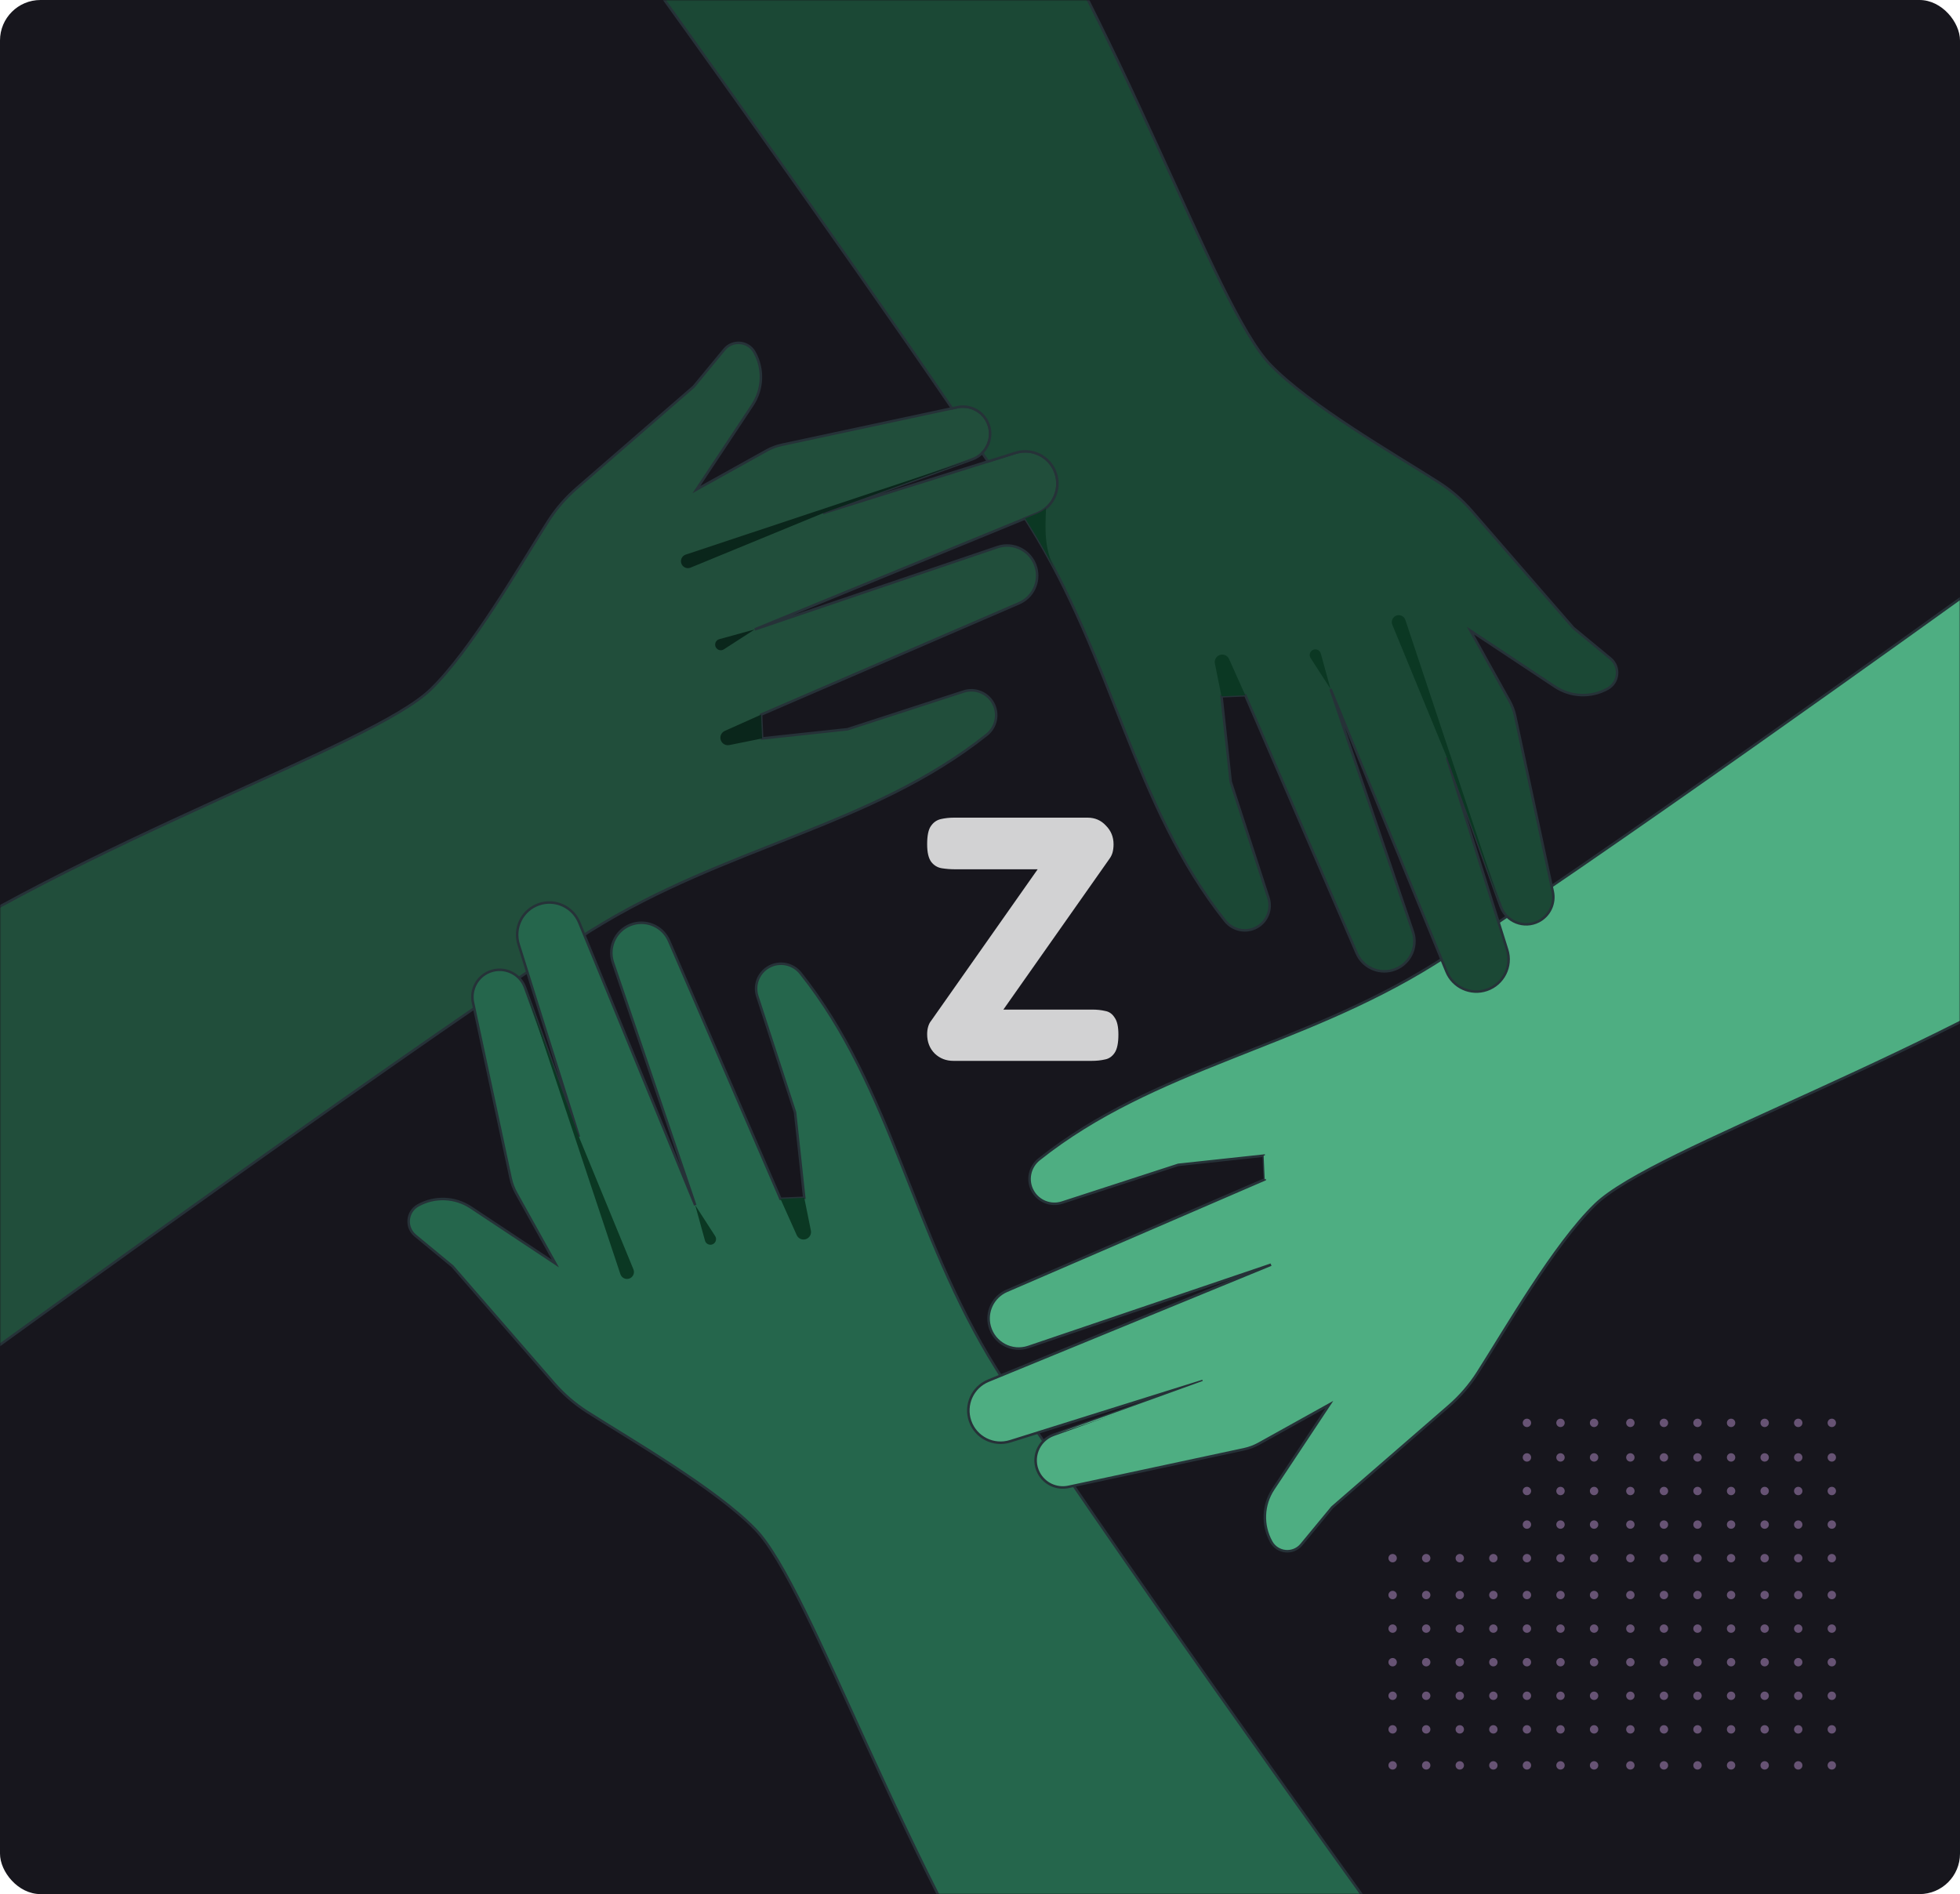 <svg xmlns="http://www.w3.org/2000/svg" width="775" height="749" viewBox="0 0 775 749" fill="none"><rect width="775" height="749" rx="16" fill="#17161D"></rect><mask id="mask0_61_426" style="mask-type:luminance" maskUnits="userSpaceOnUse" x="0" y="0" width="775" height="749"><path d="M775 0H0V749H775V0Z" fill="white"></path></mask><g mask="url(#mask0_61_426)"><path d="M-1 532.5C-1 532.5 177.851 402.837 233.82 367.888C287.235 334.533 344.47 326.898 390.144 290.564C393.931 287.551 395.02 282.26 392.668 278.032C390.381 273.918 385.502 271.999 381.024 273.454L335.109 288.374L301.344 292.006L300.932 282.602L402.924 238.547C408.363 236.198 411.245 230.205 409.684 224.489C407.878 217.876 400.873 214.152 394.382 216.354L298.426 248.9L410.207 203.024C416.466 200.455 419.628 193.443 417.409 187.051C415.15 180.543 408.131 177.008 401.558 179.068L325.444 202.913L384.414 181.64C390.522 179.436 393.295 172.36 390.308 166.594C388.08 162.295 383.253 160.018 378.52 161.032L309.099 175.904C307.034 176.347 305.044 177.093 303.197 178.121L275.362 193.597L297.52 160.187C301.672 153.925 301.988 145.871 298.336 139.303C295.856 134.841 289.66 134.272 286.409 138.208L274.254 152.923L228.047 193.035C223.661 196.843 219.841 201.25 216.715 206.147C205.634 223.498 186.332 257.13 170.191 272.712C146.998 295.103 33.884 331.85 -48.099 387.471L-1 532.5Z" fill="#214E3B" stroke="#263238" stroke-miterlimit="10"></path><path d="M325.449 202.914L273.049 224.463C271.759 224.993 270.278 224.475 269.601 223.256C268.763 221.75 269.502 219.854 271.136 219.31L384.422 181.641L325.449 202.914Z" fill="#0A261B"></path><path d="M298.427 248.894C298.427 248.898 289.155 251.451 284.409 252.757C283.018 253.141 282.357 254.726 283.058 255.987C283.684 257.113 285.131 257.474 286.214 256.776L298.427 248.894Z" fill="#0A261B"></path><path d="M300.932 282.605L286.595 289.022C285.2 289.647 284.508 291.23 285.001 292.678C285.481 294.087 286.932 294.923 288.391 294.628L301.349 292.008L300.932 282.605Z" fill="#0A261B"></path><path d="M540.694 752.369C540.694 752.369 428.839 597.149 393.888 541.18C360.534 487.767 352.898 430.53 316.564 384.856C313.552 381.069 308.261 379.98 304.032 382.332C299.919 384.619 298 389.498 299.454 393.976L314.374 439.891L318.007 473.656L308.603 474.068L264.548 372.075C262.199 366.636 256.204 363.754 250.489 365.314C243.877 367.12 240.153 374.124 242.355 380.617L274.9 476.574L229.024 364.793C226.455 358.535 219.443 355.372 213.051 357.591C206.544 359.85 203.008 366.869 205.068 373.443L228.913 449.556L207.64 390.586C205.437 384.478 198.36 381.706 192.594 384.693C188.297 386.92 186.018 391.747 187.032 396.48L201.904 465.901C202.348 467.966 203.094 469.956 204.121 471.803L219.596 499.637L186.186 477.479C179.924 473.326 171.87 473.01 165.302 476.662C160.84 479.143 160.271 485.339 164.207 488.589L178.922 500.744L219.034 546.951C222.842 551.338 227.251 555.158 232.146 558.285C249.497 569.366 283.129 588.668 298.711 604.809C321.102 628.002 357.849 741.116 413.47 823.099L540.694 752.369Z" fill="#25664C" stroke="#263238" stroke-miterlimit="10"></path><path d="M228.915 449.551L250.463 501.951C250.994 503.241 250.475 504.723 249.256 505.4C247.751 506.237 245.854 505.499 245.31 503.864L207.642 390.578L228.915 449.551Z" fill="#0B3823"></path><path d="M274.895 476.573C274.899 476.573 277.452 485.845 278.758 490.591C279.141 491.983 280.726 492.643 281.988 491.942C283.114 491.316 283.475 489.869 282.777 488.786L274.895 476.573Z" fill="#0B3823"></path><path d="M308.605 474.068L315.023 488.405C315.648 489.8 317.231 490.49 318.678 489.999C320.088 489.519 320.924 488.068 320.628 486.609L318.01 473.651L308.605 474.068Z" fill="#0B3823"></path><path d="M778.369 234.307C778.369 234.307 623.15 346.161 567.18 381.112C513.767 414.467 456.53 422.102 410.856 458.436C407.069 461.448 405.98 466.739 408.332 470.968C410.619 475.082 415.498 477.001 419.976 475.546L465.891 460.626L499.656 456.993L500.068 466.399L398.075 510.454C392.636 512.804 389.754 518.798 391.315 524.513C393.121 531.125 400.126 534.849 406.617 532.647L502.572 500.101L390.792 545.977C384.533 548.547 381.371 555.559 383.589 561.951C385.848 568.458 392.868 571.993 399.441 569.933L475.555 546.088L416.584 567.361C410.477 569.565 407.704 576.641 410.691 582.407C412.919 586.707 417.745 588.983 422.479 587.969L491.899 573.097C493.965 572.654 495.954 571.908 497.801 570.88L525.636 555.406L503.477 588.816C499.325 595.077 499.009 603.132 502.661 609.699C505.142 614.162 511.337 614.731 514.588 610.794L526.743 596.079L572.95 555.968C577.336 552.16 581.156 547.751 584.284 542.856C595.365 525.504 614.666 491.873 630.807 476.29C654.001 453.9 767.115 417.152 849.097 361.532L778.369 234.307Z" fill="#4EAE82" stroke="#263238" stroke-miterlimit="10"></path><path d="M722.65 630.737C722.65 631.653 723.393 632.397 724.309 632.397C725.226 632.397 725.969 631.653 725.969 630.737C725.969 629.82 725.226 629.077 724.309 629.077C723.393 629.077 722.65 629.82 722.65 630.737Z" fill="#675374"></path><path d="M696.1 630.737C696.1 631.653 696.843 632.397 697.759 632.397C698.676 632.397 699.419 631.653 699.419 630.737C699.419 629.82 698.676 629.077 697.759 629.077C696.843 629.077 696.1 629.82 696.1 630.737Z" fill="#675374"></path><path d="M722.65 644.016C722.65 644.933 723.393 645.676 724.309 645.676C725.226 645.676 725.969 644.933 725.969 644.016C725.969 643.1 725.226 642.356 724.309 642.356C723.393 642.356 722.65 643.1 722.65 644.016Z" fill="#675374"></path><path d="M696.1 644.016C696.1 644.933 696.843 645.676 697.759 645.676C698.676 645.676 699.419 644.933 699.419 644.016C699.419 643.1 698.676 642.356 697.759 642.356C696.843 642.356 696.1 643.1 696.1 644.016Z" fill="#675374"></path><path d="M709.375 644.016C709.375 644.933 710.118 645.676 711.034 645.676C711.951 645.676 712.694 644.933 712.694 644.016C712.694 643.1 711.951 642.356 711.034 642.356C710.118 642.356 709.375 643.1 709.375 644.016Z" fill="#675374"></path><path d="M682.825 644.016C682.825 644.933 683.568 645.676 684.484 645.676C685.401 645.676 686.144 644.933 686.144 644.016C686.144 643.1 685.401 642.356 684.484 642.356C683.568 642.356 682.825 643.1 682.825 644.016Z" fill="#675374"></path><path d="M709.375 630.737C709.375 631.653 710.118 632.397 711.034 632.397C711.951 632.397 712.694 631.653 712.694 630.737C712.694 629.82 711.951 629.077 711.034 629.077C710.118 629.077 709.375 629.82 709.375 630.737Z" fill="#675374"></path><path d="M682.825 630.737C682.825 631.653 683.568 632.397 684.484 632.397C685.401 632.397 686.144 631.653 686.144 630.737C686.144 629.82 685.401 629.077 684.484 629.077C683.568 629.077 682.825 629.82 682.825 630.737Z" fill="#675374"></path><path d="M722.65 657.296C722.65 658.213 723.393 658.956 724.309 658.956C725.226 658.956 725.969 658.213 725.969 657.296C725.969 656.38 725.226 655.636 724.309 655.636C723.393 655.636 722.65 656.38 722.65 657.296Z" fill="#675374"></path><path d="M696.1 657.296C696.1 658.213 696.843 658.956 697.759 658.956C698.676 658.956 699.419 658.213 699.419 657.296C699.419 656.38 698.676 655.636 697.759 655.636C696.843 655.636 696.1 656.38 696.1 657.296Z" fill="#675374"></path><path d="M722.65 670.576C722.65 671.493 723.393 672.236 724.309 672.236C725.226 672.236 725.969 671.493 725.969 670.576C725.969 669.66 725.226 668.916 724.309 668.916C723.393 668.916 722.65 669.66 722.65 670.576Z" fill="#675374"></path><path d="M696.1 670.576C696.1 671.493 696.843 672.236 697.759 672.236C698.676 672.236 699.419 671.493 699.419 670.576C699.419 669.66 698.676 668.916 697.759 668.916C696.843 668.916 696.1 669.66 696.1 670.576Z" fill="#675374"></path><path d="M722.65 683.856C722.65 684.773 723.393 685.516 724.309 685.516C725.226 685.516 725.969 684.773 725.969 683.856C725.969 682.94 725.226 682.196 724.309 682.196C723.393 682.196 722.65 682.94 722.65 683.856Z" fill="#675374"></path><path d="M696.1 683.856C696.1 684.773 696.843 685.516 697.759 685.516C698.676 685.516 699.419 684.773 699.419 683.856C699.419 682.94 698.676 682.196 697.759 682.196C696.843 682.196 696.1 682.94 696.1 683.856Z" fill="#675374"></path><path d="M709.375 683.856C709.375 684.773 710.118 685.516 711.034 685.516C711.951 685.516 712.694 684.773 712.694 683.856C712.694 682.94 711.951 682.196 711.034 682.196C710.118 682.196 709.375 682.94 709.375 683.856Z" fill="#675374"></path><path d="M682.825 683.856C682.825 684.773 683.568 685.516 684.484 685.516C685.401 685.516 686.144 684.773 686.144 683.856C686.144 682.94 685.401 682.196 684.484 682.196C683.568 682.196 682.825 682.94 682.825 683.856Z" fill="#675374"></path><path d="M709.375 670.576C709.375 671.493 710.118 672.236 711.034 672.236C711.951 672.236 712.694 671.493 712.694 670.576C712.694 669.66 711.951 668.916 711.034 668.916C710.118 668.916 709.375 669.66 709.375 670.576Z" fill="#675374"></path><path d="M682.825 670.576C682.825 671.493 683.568 672.236 684.484 672.236C685.401 672.236 686.144 671.493 686.144 670.576C686.144 669.66 685.401 668.916 684.484 668.916C683.568 668.916 682.825 669.66 682.825 670.576Z" fill="#675374"></path><path d="M709.375 657.296C709.375 658.213 710.118 658.956 711.034 658.956C711.951 658.956 712.694 658.213 712.694 657.296C712.694 656.38 711.951 655.636 711.034 655.636C710.118 655.636 709.375 656.38 709.375 657.296Z" fill="#675374"></path><path d="M682.825 657.296C682.825 658.213 683.568 658.956 684.484 658.956C685.401 658.956 686.144 658.213 686.144 657.296C686.144 656.38 685.401 655.636 684.484 655.636C683.568 655.636 682.825 656.38 682.825 657.296Z" fill="#675374"></path><path d="M669.55 630.737C669.55 631.653 670.293 632.397 671.209 632.397C672.126 632.397 672.869 631.653 672.869 630.737C672.869 629.82 672.126 629.077 671.209 629.077C670.293 629.077 669.55 629.82 669.55 630.737Z" fill="#675374"></path><path d="M643 630.737C643 631.653 643.743 632.397 644.659 632.397C645.576 632.397 646.319 631.653 646.319 630.737C646.319 629.82 645.576 629.077 644.659 629.077C643.743 629.077 643 629.82 643 630.737Z" fill="#675374"></path><path d="M669.55 644.016C669.55 644.933 670.293 645.676 671.209 645.676C672.126 645.676 672.869 644.933 672.869 644.016C672.869 643.1 672.126 642.356 671.209 642.356C670.293 642.356 669.55 643.1 669.55 644.016Z" fill="#675374"></path><path d="M643 644.016C643 644.933 643.743 645.676 644.659 645.676C645.576 645.676 646.319 644.933 646.319 644.016C646.319 643.1 645.576 642.356 644.659 642.356C643.743 642.356 643 643.1 643 644.016Z" fill="#675374"></path><path d="M656.275 644.016C656.275 644.933 657.018 645.676 657.934 645.676C658.851 645.676 659.594 644.933 659.594 644.016C659.594 643.1 658.851 642.356 657.934 642.356C657.018 642.356 656.275 643.1 656.275 644.016Z" fill="#675374"></path><path d="M656.275 630.737C656.275 631.653 657.018 632.397 657.934 632.397C658.851 632.397 659.594 631.653 659.594 630.737C659.594 629.82 658.851 629.077 657.934 629.077C657.018 629.077 656.275 629.82 656.275 630.737Z" fill="#675374"></path><path d="M669.55 657.296C669.55 658.213 670.293 658.956 671.209 658.956C672.126 658.956 672.869 658.213 672.869 657.296C672.869 656.38 672.126 655.636 671.209 655.636C670.293 655.636 669.55 656.38 669.55 657.296Z" fill="#675374"></path><path d="M643 657.296C643 658.213 643.743 658.956 644.659 658.956C645.576 658.956 646.319 658.213 646.319 657.296C646.319 656.38 645.576 655.636 644.659 655.636C643.743 655.636 643 656.38 643 657.296Z" fill="#675374"></path><path d="M669.55 670.576C669.55 671.493 670.293 672.236 671.209 672.236C672.126 672.236 672.869 671.493 672.869 670.576C672.869 669.66 672.126 668.916 671.209 668.916C670.293 668.916 669.55 669.66 669.55 670.576Z" fill="#675374"></path><path d="M643 670.576C643 671.493 643.743 672.236 644.659 672.236C645.576 672.236 646.319 671.493 646.319 670.576C646.319 669.66 645.576 668.916 644.659 668.916C643.743 668.916 643 669.66 643 670.576Z" fill="#675374"></path><path d="M669.55 683.856C669.55 684.773 670.293 685.516 671.209 685.516C672.126 685.516 672.869 684.773 672.869 683.856C672.869 682.94 672.126 682.196 671.209 682.196C670.293 682.196 669.55 682.94 669.55 683.856Z" fill="#675374"></path><path d="M643 683.856C643 684.773 643.743 685.516 644.659 685.516C645.576 685.516 646.319 684.773 646.319 683.856C646.319 682.94 645.576 682.196 644.659 682.196C643.743 682.196 643 682.94 643 683.856Z" fill="#675374"></path><path d="M656.275 683.856C656.275 684.773 657.018 685.516 657.934 685.516C658.851 685.516 659.594 684.773 659.594 683.856C659.594 682.94 658.851 682.196 657.934 682.196C657.018 682.196 656.275 682.94 656.275 683.856Z" fill="#675374"></path><path d="M656.275 670.576C656.275 671.493 657.018 672.236 657.934 672.236C658.851 672.236 659.594 671.493 659.594 670.576C659.594 669.66 658.851 668.916 657.934 668.916C657.018 668.916 656.275 669.66 656.275 670.576Z" fill="#675374"></path><path d="M656.275 657.296C656.275 658.213 657.018 658.956 657.934 658.956C658.851 658.956 659.594 658.213 659.594 657.296C659.594 656.38 658.851 655.636 657.934 655.636C657.018 655.636 656.275 656.38 656.275 657.296Z" fill="#675374"></path><path d="M722.65 698.1C722.65 699.017 723.393 699.76 724.309 699.76C725.226 699.76 725.969 699.017 725.969 698.1C725.969 697.183 725.226 696.44 724.309 696.44C723.393 696.44 722.65 697.183 722.65 698.1Z" fill="#675374"></path><path d="M696.1 698.1C696.1 699.017 696.843 699.76 697.759 699.76C698.676 699.76 699.419 699.017 699.419 698.1C699.419 697.183 698.676 696.44 697.759 696.44C696.843 696.44 696.1 697.183 696.1 698.1Z" fill="#675374"></path><path d="M709.375 698.1C709.375 699.017 710.118 699.76 711.034 699.76C711.951 699.76 712.694 699.017 712.694 698.1C712.694 697.183 711.951 696.44 711.034 696.44C710.118 696.44 709.375 697.183 709.375 698.1Z" fill="#675374"></path><path d="M682.825 698.1C682.825 699.017 683.568 699.76 684.484 699.76C685.401 699.76 686.144 699.017 686.144 698.1C686.144 697.183 685.401 696.44 684.484 696.44C683.568 696.44 682.825 697.183 682.825 698.1Z" fill="#675374"></path><path d="M669.55 698.1C669.55 699.017 670.293 699.76 671.209 699.76C672.126 699.76 672.869 699.017 672.869 698.1C672.869 697.183 672.126 696.44 671.209 696.44C670.293 696.44 669.55 697.183 669.55 698.1Z" fill="#675374"></path><path d="M643 698.1C643 699.017 643.743 699.76 644.659 699.76C645.576 699.76 646.319 699.017 646.319 698.1C646.319 697.183 645.576 696.44 644.659 696.44C643.743 696.44 643 697.183 643 698.1Z" fill="#675374"></path><path d="M656.275 698.1C656.275 699.017 657.018 699.76 657.934 699.76C658.851 699.76 659.594 699.017 659.594 698.1C659.594 697.183 658.851 696.44 657.934 696.44C657.018 696.44 656.275 697.183 656.275 698.1Z" fill="#675374"></path><path d="M722.65 576.32C722.65 577.237 723.393 577.98 724.309 577.98C725.226 577.98 725.969 577.237 725.969 576.32C725.969 575.403 725.226 574.66 724.309 574.66C723.393 574.66 722.65 575.403 722.65 576.32Z" fill="#675374"></path><path d="M696.1 576.32C696.1 577.237 696.843 577.98 697.759 577.98C698.676 577.98 699.419 577.237 699.419 576.32C699.419 575.403 698.676 574.66 697.759 574.66C696.843 574.66 696.1 575.403 696.1 576.32Z" fill="#675374"></path><path d="M722.65 589.6C722.65 590.517 723.393 591.26 724.309 591.26C725.226 591.26 725.969 590.517 725.969 589.6C725.969 588.683 725.226 587.94 724.309 587.94C723.393 587.94 722.65 588.683 722.65 589.6Z" fill="#675374"></path><path d="M696.1 589.6C696.1 590.517 696.843 591.26 697.759 591.26C698.676 591.26 699.419 590.517 699.419 589.6C699.419 588.683 698.676 587.94 697.759 587.94C696.843 587.94 696.1 588.683 696.1 589.6Z" fill="#675374"></path><path d="M709.375 589.6C709.375 590.517 710.118 591.26 711.034 591.26C711.951 591.26 712.694 590.517 712.694 589.6C712.694 588.683 711.951 587.94 711.034 587.94C710.118 587.94 709.375 588.683 709.375 589.6Z" fill="#675374"></path><path d="M682.825 589.6C682.825 590.517 683.568 591.26 684.484 591.26C685.401 591.26 686.144 590.517 686.144 589.6C686.144 588.683 685.401 587.94 684.484 587.94C683.568 587.94 682.825 588.683 682.825 589.6Z" fill="#675374"></path><path d="M709.375 576.32C709.375 577.237 710.118 577.98 711.034 577.98C711.951 577.98 712.694 577.237 712.694 576.32C712.694 575.403 711.951 574.66 711.034 574.66C710.118 574.66 709.375 575.403 709.375 576.32Z" fill="#675374"></path><path d="M682.825 576.32C682.825 577.237 683.568 577.98 684.484 577.98C685.401 577.98 686.144 577.237 686.144 576.32C686.144 575.403 685.401 574.66 684.484 574.66C683.568 574.66 682.825 575.403 682.825 576.32Z" fill="#675374"></path><path d="M722.65 602.88C722.65 603.797 723.393 604.54 724.309 604.54C725.226 604.54 725.969 603.797 725.969 602.88C725.969 601.963 725.226 601.22 724.309 601.22C723.393 601.22 722.65 601.963 722.65 602.88Z" fill="#675374"></path><path d="M696.1 602.88C696.1 603.797 696.843 604.54 697.759 604.54C698.676 604.54 699.419 603.797 699.419 602.88C699.419 601.963 698.676 601.22 697.759 601.22C696.843 601.22 696.1 601.963 696.1 602.88Z" fill="#675374"></path><path d="M722.65 616.16C722.65 617.077 723.393 617.82 724.309 617.82C725.226 617.82 725.969 617.077 725.969 616.16C725.969 615.243 725.226 614.5 724.309 614.5C723.393 614.5 722.65 615.243 722.65 616.16Z" fill="#675374"></path><path d="M696.1 616.16C696.1 617.077 696.843 617.82 697.759 617.82C698.676 617.82 699.419 617.077 699.419 616.16C699.419 615.243 698.676 614.5 697.759 614.5C696.843 614.5 696.1 615.243 696.1 616.16Z" fill="#675374"></path><path d="M709.375 616.16C709.375 617.077 710.118 617.82 711.034 617.82C711.951 617.82 712.694 617.077 712.694 616.16C712.694 615.243 711.951 614.5 711.034 614.5C710.118 614.5 709.375 615.243 709.375 616.16Z" fill="#675374"></path><path d="M682.825 616.16C682.825 617.077 683.568 617.82 684.484 617.82C685.401 617.82 686.144 617.077 686.144 616.16C686.144 615.243 685.401 614.5 684.484 614.5C683.568 614.5 682.825 615.243 682.825 616.16Z" fill="#675374"></path><path d="M709.375 602.88C709.375 603.797 710.118 604.54 711.034 604.54C711.951 604.54 712.694 603.797 712.694 602.88C712.694 601.963 711.951 601.22 711.034 601.22C710.118 601.22 709.375 601.963 709.375 602.88Z" fill="#675374"></path><path d="M682.825 602.88C682.825 603.797 683.568 604.54 684.484 604.54C685.401 604.54 686.144 603.797 686.144 602.88C686.144 601.963 685.401 601.22 684.484 601.22C683.568 601.22 682.825 601.963 682.825 602.88Z" fill="#675374"></path><path d="M669.55 576.32C669.55 577.237 670.293 577.98 671.209 577.98C672.126 577.98 672.869 577.237 672.869 576.32C672.869 575.403 672.126 574.66 671.209 574.66C670.293 574.66 669.55 575.403 669.55 576.32Z" fill="#675374"></path><path d="M643 576.32C643 577.237 643.743 577.98 644.659 577.98C645.576 577.98 646.319 577.237 646.319 576.32C646.319 575.403 645.576 574.66 644.659 574.66C643.743 574.66 643 575.403 643 576.32Z" fill="#675374"></path><path d="M669.55 589.6C669.55 590.517 670.293 591.26 671.209 591.26C672.126 591.26 672.869 590.517 672.869 589.6C672.869 588.683 672.126 587.94 671.209 587.94C670.293 587.94 669.55 588.683 669.55 589.6Z" fill="#675374"></path><path d="M643 589.6C643 590.517 643.743 591.26 644.659 591.26C645.576 591.26 646.319 590.517 646.319 589.6C646.319 588.683 645.576 587.94 644.659 587.94C643.743 587.94 643 588.683 643 589.6Z" fill="#675374"></path><path d="M656.275 589.6C656.275 590.517 657.018 591.26 657.934 591.26C658.851 591.26 659.594 590.517 659.594 589.6C659.594 588.683 658.851 587.94 657.934 587.94C657.018 587.94 656.275 588.683 656.275 589.6Z" fill="#675374"></path><path d="M656.275 576.32C656.275 577.237 657.018 577.98 657.934 577.98C658.851 577.98 659.594 577.237 659.594 576.32C659.594 575.403 658.851 574.66 657.934 574.66C657.018 574.66 656.275 575.403 656.275 576.32Z" fill="#675374"></path><path d="M669.55 602.88C669.55 603.797 670.293 604.54 671.209 604.54C672.126 604.54 672.869 603.797 672.869 602.88C672.869 601.963 672.126 601.22 671.209 601.22C670.293 601.22 669.55 601.963 669.55 602.88Z" fill="#675374"></path><path d="M643 602.88C643 603.797 643.743 604.54 644.659 604.54C645.576 604.54 646.319 603.797 646.319 602.88C646.319 601.963 645.576 601.22 644.659 601.22C643.743 601.22 643 601.963 643 602.88Z" fill="#675374"></path><path d="M669.55 616.16C669.55 617.077 670.293 617.82 671.209 617.82C672.126 617.82 672.869 617.077 672.869 616.16C672.869 615.243 672.126 614.5 671.209 614.5C670.293 614.5 669.55 615.243 669.55 616.16Z" fill="#675374"></path><path d="M643 616.16C643 617.077 643.743 617.82 644.659 617.82C645.576 617.82 646.319 617.077 646.319 616.16C646.319 615.243 645.576 614.5 644.659 614.5C643.743 614.5 643 615.243 643 616.16Z" fill="#675374"></path><path d="M656.275 616.16C656.275 617.077 657.018 617.82 657.934 617.82C658.851 617.82 659.594 617.077 659.594 616.16C659.594 615.243 658.851 614.5 657.934 614.5C657.018 614.5 656.275 615.243 656.275 616.16Z" fill="#675374"></path><path d="M656.275 602.88C656.275 603.797 657.018 604.54 657.934 604.54C658.851 604.54 659.594 603.797 659.594 602.88C659.594 601.963 658.851 601.22 657.934 601.22C657.018 601.22 656.275 601.963 656.275 602.88Z" fill="#675374"></path><path d="M722.65 562.66C722.65 563.577 723.393 564.32 724.309 564.32C725.226 564.32 725.969 563.577 725.969 562.66C725.969 561.743 725.226 561 724.309 561C723.393 561 722.65 561.743 722.65 562.66Z" fill="#675374"></path><path d="M696.1 562.66C696.1 563.577 696.843 564.32 697.759 564.32C698.676 564.32 699.419 563.577 699.419 562.66C699.419 561.743 698.676 561 697.759 561C696.843 561 696.1 561.743 696.1 562.66Z" fill="#675374"></path><path d="M709.375 562.66C709.375 563.577 710.118 564.32 711.034 564.32C711.951 564.32 712.694 563.577 712.694 562.66C712.694 561.743 711.951 561 711.034 561C710.118 561 709.375 561.743 709.375 562.66Z" fill="#675374"></path><path d="M682.825 562.66C682.825 563.577 683.568 564.32 684.484 564.32C685.401 564.32 686.144 563.577 686.144 562.66C686.144 561.743 685.401 561 684.484 561C683.568 561 682.825 561.743 682.825 562.66Z" fill="#675374"></path><path d="M669.55 562.66C669.55 563.577 670.293 564.32 671.209 564.32C672.126 564.32 672.869 563.577 672.869 562.66C672.869 561.743 672.126 561 671.209 561C670.293 561 669.55 561.743 669.55 562.66Z" fill="#675374"></path><path d="M643 562.66C643 563.577 643.743 564.32 644.659 564.32C645.576 564.32 646.319 563.577 646.319 562.66C646.319 561.743 645.576 561 644.659 561C643.743 561 643 561.743 643 562.66Z" fill="#675374"></path><path d="M656.275 562.66C656.275 563.577 657.018 564.32 657.934 564.32C658.851 564.32 659.594 563.577 659.594 562.66C659.594 561.743 658.851 561 657.934 561C657.018 561 656.275 561.743 656.275 562.66Z" fill="#675374"></path><path d="M628.65 630.737C628.65 631.653 629.393 632.397 630.309 632.397C631.226 632.397 631.969 631.653 631.969 630.737C631.969 629.82 631.226 629.077 630.309 629.077C629.393 629.077 628.65 629.82 628.65 630.737Z" fill="#675374"></path><path d="M602.1 630.737C602.1 631.653 602.843 632.397 603.759 632.397C604.676 632.397 605.419 631.653 605.419 630.737C605.419 629.82 604.676 629.077 603.759 629.077C602.843 629.077 602.1 629.82 602.1 630.737Z" fill="#675374"></path><path d="M628.65 644.016C628.65 644.933 629.393 645.676 630.309 645.676C631.226 645.676 631.969 644.933 631.969 644.016C631.969 643.1 631.226 642.356 630.309 642.356C629.393 642.356 628.65 643.1 628.65 644.016Z" fill="#675374"></path><path d="M602.1 644.016C602.1 644.933 602.843 645.676 603.759 645.676C604.676 645.676 605.419 644.933 605.419 644.016C605.419 643.1 604.676 642.356 603.759 642.356C602.843 642.356 602.1 643.1 602.1 644.016Z" fill="#675374"></path><path d="M615.375 644.016C615.375 644.933 616.118 645.676 617.034 645.676C617.951 645.676 618.694 644.933 618.694 644.016C618.694 643.1 617.951 642.356 617.034 642.356C616.118 642.356 615.375 643.1 615.375 644.016Z" fill="#675374"></path><path d="M588.825 644.016C588.825 644.933 589.568 645.676 590.484 645.676C591.401 645.676 592.144 644.933 592.144 644.016C592.144 643.1 591.401 642.356 590.484 642.356C589.568 642.356 588.825 643.1 588.825 644.016Z" fill="#675374"></path><path d="M615.375 630.737C615.375 631.653 616.118 632.397 617.034 632.397C617.951 632.397 618.694 631.653 618.694 630.737C618.694 629.82 617.951 629.077 617.034 629.077C616.118 629.077 615.375 629.82 615.375 630.737Z" fill="#675374"></path><path d="M588.825 630.737C588.825 631.653 589.568 632.397 590.484 632.397C591.401 632.397 592.144 631.653 592.144 630.737C592.144 629.82 591.401 629.077 590.484 629.077C589.568 629.077 588.825 629.82 588.825 630.737Z" fill="#675374"></path><path d="M628.65 657.296C628.65 658.213 629.393 658.956 630.309 658.956C631.226 658.956 631.969 658.213 631.969 657.296C631.969 656.38 631.226 655.636 630.309 655.636C629.393 655.636 628.65 656.38 628.65 657.296Z" fill="#675374"></path><path d="M602.1 657.296C602.1 658.213 602.843 658.956 603.759 658.956C604.676 658.956 605.419 658.213 605.419 657.296C605.419 656.38 604.676 655.636 603.759 655.636C602.843 655.636 602.1 656.38 602.1 657.296Z" fill="#675374"></path><path d="M628.65 670.576C628.65 671.493 629.393 672.236 630.309 672.236C631.226 672.236 631.969 671.493 631.969 670.576C631.969 669.66 631.226 668.916 630.309 668.916C629.393 668.916 628.65 669.66 628.65 670.576Z" fill="#675374"></path><path d="M602.1 670.576C602.1 671.493 602.843 672.236 603.759 672.236C604.676 672.236 605.419 671.493 605.419 670.576C605.419 669.66 604.676 668.916 603.759 668.916C602.843 668.916 602.1 669.66 602.1 670.576Z" fill="#675374"></path><path d="M628.65 683.856C628.65 684.773 629.393 685.516 630.309 685.516C631.226 685.516 631.969 684.773 631.969 683.856C631.969 682.94 631.226 682.196 630.309 682.196C629.393 682.196 628.65 682.94 628.65 683.856Z" fill="#675374"></path><path d="M602.1 683.856C602.1 684.773 602.843 685.516 603.759 685.516C604.676 685.516 605.419 684.773 605.419 683.856C605.419 682.94 604.676 682.196 603.759 682.196C602.843 682.196 602.1 682.94 602.1 683.856Z" fill="#675374"></path><path d="M615.375 683.856C615.375 684.773 616.118 685.516 617.034 685.516C617.951 685.516 618.694 684.773 618.694 683.856C618.694 682.94 617.951 682.196 617.034 682.196C616.118 682.196 615.375 682.94 615.375 683.856Z" fill="#675374"></path><path d="M588.825 683.856C588.825 684.773 589.568 685.516 590.484 685.516C591.401 685.516 592.144 684.773 592.144 683.856C592.144 682.94 591.401 682.196 590.484 682.196C589.568 682.196 588.825 682.94 588.825 683.856Z" fill="#675374"></path><path d="M615.375 670.576C615.375 671.493 616.118 672.236 617.034 672.236C617.951 672.236 618.694 671.493 618.694 670.576C618.694 669.66 617.951 668.916 617.034 668.916C616.118 668.916 615.375 669.66 615.375 670.576Z" fill="#675374"></path><path d="M588.825 670.576C588.825 671.493 589.568 672.236 590.484 672.236C591.401 672.236 592.144 671.493 592.144 670.576C592.144 669.66 591.401 668.916 590.484 668.916C589.568 668.916 588.825 669.66 588.825 670.576Z" fill="#675374"></path><path d="M615.375 657.296C615.375 658.213 616.118 658.956 617.034 658.956C617.951 658.956 618.694 658.213 618.694 657.296C618.694 656.38 617.951 655.636 617.034 655.636C616.118 655.636 615.375 656.38 615.375 657.296Z" fill="#675374"></path><path d="M588.825 657.296C588.825 658.213 589.568 658.956 590.484 658.956C591.401 658.956 592.144 658.213 592.144 657.296C592.144 656.38 591.401 655.636 590.484 655.636C589.568 655.636 588.825 656.38 588.825 657.296Z" fill="#675374"></path><path d="M575.55 630.737C575.55 631.653 576.293 632.397 577.209 632.397C578.126 632.397 578.869 631.653 578.869 630.737C578.869 629.82 578.126 629.077 577.209 629.077C576.293 629.077 575.55 629.82 575.55 630.737Z" fill="#675374"></path><path d="M549 630.737C549 631.653 549.743 632.397 550.659 632.397C551.576 632.397 552.319 631.653 552.319 630.737C552.319 629.82 551.576 629.077 550.659 629.077C549.743 629.077 549 629.82 549 630.737Z" fill="#675374"></path><path d="M575.55 644.016C575.55 644.933 576.293 645.676 577.209 645.676C578.126 645.676 578.869 644.933 578.869 644.016C578.869 643.1 578.126 642.356 577.209 642.356C576.293 642.356 575.55 643.1 575.55 644.016Z" fill="#675374"></path><path d="M549 644.016C549 644.933 549.743 645.676 550.659 645.676C551.576 645.676 552.319 644.933 552.319 644.016C552.319 643.1 551.576 642.356 550.659 642.356C549.743 642.356 549 643.1 549 644.016Z" fill="#675374"></path><path d="M562.275 644.016C562.275 644.933 563.018 645.676 563.934 645.676C564.851 645.676 565.594 644.933 565.594 644.016C565.594 643.1 564.851 642.356 563.934 642.356C563.018 642.356 562.275 643.1 562.275 644.016Z" fill="#675374"></path><path d="M562.275 630.737C562.275 631.653 563.018 632.397 563.934 632.397C564.851 632.397 565.594 631.653 565.594 630.737C565.594 629.82 564.851 629.077 563.934 629.077C563.018 629.077 562.275 629.82 562.275 630.737Z" fill="#675374"></path><path d="M575.55 657.296C575.55 658.213 576.293 658.956 577.209 658.956C578.126 658.956 578.869 658.213 578.869 657.296C578.869 656.38 578.126 655.636 577.209 655.636C576.293 655.636 575.55 656.38 575.55 657.296Z" fill="#675374"></path><path d="M549 657.296C549 658.213 549.743 658.956 550.659 658.956C551.576 658.956 552.319 658.213 552.319 657.296C552.319 656.38 551.576 655.636 550.659 655.636C549.743 655.636 549 656.38 549 657.296Z" fill="#675374"></path><path d="M575.55 670.576C575.55 671.493 576.293 672.236 577.209 672.236C578.126 672.236 578.869 671.493 578.869 670.576C578.869 669.66 578.126 668.916 577.209 668.916C576.293 668.916 575.55 669.66 575.55 670.576Z" fill="#675374"></path><path d="M549 670.576C549 671.493 549.743 672.236 550.659 672.236C551.576 672.236 552.319 671.493 552.319 670.576C552.319 669.66 551.576 668.916 550.659 668.916C549.743 668.916 549 669.66 549 670.576Z" fill="#675374"></path><path d="M575.55 683.856C575.55 684.773 576.293 685.516 577.209 685.516C578.126 685.516 578.869 684.773 578.869 683.856C578.869 682.94 578.126 682.196 577.209 682.196C576.293 682.196 575.55 682.94 575.55 683.856Z" fill="#675374"></path><path d="M549 683.856C549 684.773 549.743 685.516 550.659 685.516C551.576 685.516 552.319 684.773 552.319 683.856C552.319 682.94 551.576 682.196 550.659 682.196C549.743 682.196 549 682.94 549 683.856Z" fill="#675374"></path><path d="M562.275 683.856C562.275 684.773 563.018 685.516 563.934 685.516C564.851 685.516 565.594 684.773 565.594 683.856C565.594 682.94 564.851 682.196 563.934 682.196C563.018 682.196 562.275 682.94 562.275 683.856Z" fill="#675374"></path><path d="M562.275 670.576C562.275 671.493 563.018 672.236 563.934 672.236C564.851 672.236 565.594 671.493 565.594 670.576C565.594 669.66 564.851 668.916 563.934 668.916C563.018 668.916 562.275 669.66 562.275 670.576Z" fill="#675374"></path><path d="M562.275 657.296C562.275 658.213 563.018 658.956 563.934 658.956C564.851 658.956 565.594 658.213 565.594 657.296C565.594 656.38 564.851 655.636 563.934 655.636C563.018 655.636 562.275 656.38 562.275 657.296Z" fill="#675374"></path><path d="M628.65 698.1C628.65 699.017 629.393 699.76 630.309 699.76C631.226 699.76 631.969 699.017 631.969 698.1C631.969 697.183 631.226 696.44 630.309 696.44C629.393 696.44 628.65 697.183 628.65 698.1Z" fill="#675374"></path><path d="M602.1 698.1C602.1 699.017 602.843 699.76 603.759 699.76C604.676 699.76 605.419 699.017 605.419 698.1C605.419 697.183 604.676 696.44 603.759 696.44C602.843 696.44 602.1 697.183 602.1 698.1Z" fill="#675374"></path><path d="M615.375 698.1C615.375 699.017 616.118 699.76 617.034 699.76C617.951 699.76 618.694 699.017 618.694 698.1C618.694 697.183 617.951 696.44 617.034 696.44C616.118 696.44 615.375 697.183 615.375 698.1Z" fill="#675374"></path><path d="M588.825 698.1C588.825 699.017 589.568 699.76 590.484 699.76C591.401 699.76 592.144 699.017 592.144 698.1C592.144 697.183 591.401 696.44 590.484 696.44C589.568 696.44 588.825 697.183 588.825 698.1Z" fill="#675374"></path><path d="M575.55 698.1C575.55 699.017 576.293 699.76 577.209 699.76C578.126 699.76 578.869 699.017 578.869 698.1C578.869 697.183 578.126 696.44 577.209 696.44C576.293 696.44 575.55 697.183 575.55 698.1Z" fill="#675374"></path><path d="M549 698.1C549 699.017 549.743 699.76 550.659 699.76C551.576 699.76 552.319 699.017 552.319 698.1C552.319 697.183 551.576 696.44 550.659 696.44C549.743 696.44 549 697.183 549 698.1Z" fill="#675374"></path><path d="M562.275 698.1C562.275 699.017 563.018 699.76 563.934 699.76C564.851 699.76 565.594 699.017 565.594 698.1C565.594 697.183 564.851 696.44 563.934 696.44C563.018 696.44 562.275 697.183 562.275 698.1Z" fill="#675374"></path><path d="M628.65 576.32C628.65 577.237 629.393 577.98 630.309 577.98C631.226 577.98 631.969 577.237 631.969 576.32C631.969 575.403 631.226 574.66 630.309 574.66C629.393 574.66 628.65 575.403 628.65 576.32Z" fill="#675374"></path><path d="M602.1 576.32C602.1 577.237 602.843 577.98 603.759 577.98C604.676 577.98 605.419 577.237 605.419 576.32C605.419 575.403 604.676 574.66 603.759 574.66C602.843 574.66 602.1 575.403 602.1 576.32Z" fill="#675374"></path><path d="M628.65 589.6C628.65 590.517 629.393 591.26 630.309 591.26C631.226 591.26 631.969 590.517 631.969 589.6C631.969 588.683 631.226 587.94 630.309 587.94C629.393 587.94 628.65 588.683 628.65 589.6Z" fill="#675374"></path><path d="M602.1 589.6C602.1 590.517 602.843 591.26 603.759 591.26C604.676 591.26 605.419 590.517 605.419 589.6C605.419 588.683 604.676 587.94 603.759 587.94C602.843 587.94 602.1 588.683 602.1 589.6Z" fill="#675374"></path><path d="M615.375 589.6C615.375 590.517 616.118 591.26 617.034 591.26C617.951 591.26 618.694 590.517 618.694 589.6C618.694 588.683 617.951 587.94 617.034 587.94C616.118 587.94 615.375 588.683 615.375 589.6Z" fill="#675374"></path><path d="M615.375 576.32C615.375 577.237 616.118 577.98 617.034 577.98C617.951 577.98 618.694 577.237 618.694 576.32C618.694 575.403 617.951 574.66 617.034 574.66C616.118 574.66 615.375 575.403 615.375 576.32Z" fill="#675374"></path><path d="M628.65 602.88C628.65 603.797 629.393 604.54 630.309 604.54C631.226 604.54 631.969 603.797 631.969 602.88C631.969 601.963 631.226 601.22 630.309 601.22C629.393 601.22 628.65 601.963 628.65 602.88Z" fill="#675374"></path><path d="M602.1 602.88C602.1 603.797 602.843 604.54 603.759 604.54C604.676 604.54 605.419 603.797 605.419 602.88C605.419 601.963 604.676 601.22 603.759 601.22C602.843 601.22 602.1 601.963 602.1 602.88Z" fill="#675374"></path><path d="M628.65 616.16C628.65 617.077 629.393 617.82 630.309 617.82C631.226 617.82 631.969 617.077 631.969 616.16C631.969 615.243 631.226 614.5 630.309 614.5C629.393 614.5 628.65 615.243 628.65 616.16Z" fill="#675374"></path><path d="M602.1 616.16C602.1 617.077 602.843 617.82 603.759 617.82C604.676 617.82 605.419 617.077 605.419 616.16C605.419 615.243 604.676 614.5 603.759 614.5C602.843 614.5 602.1 615.243 602.1 616.16Z" fill="#675374"></path><path d="M615.375 616.16C615.375 617.077 616.118 617.82 617.034 617.82C617.951 617.82 618.694 617.077 618.694 616.16C618.694 615.243 617.951 614.5 617.034 614.5C616.118 614.5 615.375 615.243 615.375 616.16Z" fill="#675374"></path><path d="M588.825 616.16C588.825 617.077 589.568 617.82 590.484 617.82C591.401 617.82 592.144 617.077 592.144 616.16C592.144 615.243 591.401 614.5 590.484 614.5C589.568 614.5 588.825 615.243 588.825 616.16Z" fill="#675374"></path><path d="M615.375 602.88C615.375 603.797 616.118 604.54 617.034 604.54C617.951 604.54 618.694 603.797 618.694 602.88C618.694 601.963 617.951 601.22 617.034 601.22C616.118 601.22 615.375 601.963 615.375 602.88Z" fill="#675374"></path><path d="M575.55 616.16C575.55 617.077 576.293 617.82 577.209 617.82C578.126 617.82 578.869 617.077 578.869 616.16C578.869 615.243 578.126 614.5 577.209 614.5C576.293 614.5 575.55 615.243 575.55 616.16Z" fill="#675374"></path><path d="M549 616.16C549 617.077 549.743 617.82 550.659 617.82C551.576 617.82 552.319 617.077 552.319 616.16C552.319 615.243 551.576 614.5 550.659 614.5C549.743 614.5 549 615.243 549 616.16Z" fill="#675374"></path><path d="M562.275 616.16C562.275 617.077 563.018 617.82 563.934 617.82C564.851 617.82 565.594 617.077 565.594 616.16C565.594 615.243 564.851 614.5 563.934 614.5C563.018 614.5 562.275 615.243 562.275 616.16Z" fill="#675374"></path><path d="M628.65 562.66C628.65 563.577 629.393 564.32 630.309 564.32C631.226 564.32 631.969 563.577 631.969 562.66C631.969 561.743 631.226 561 630.309 561C629.393 561 628.65 561.743 628.65 562.66Z" fill="#675374"></path><path d="M602.1 562.66C602.1 563.577 602.843 564.32 603.759 564.32C604.676 564.32 605.419 563.577 605.419 562.66C605.419 561.743 604.676 561 603.759 561C602.843 561 602.1 561.743 602.1 562.66Z" fill="#675374"></path><path d="M615.375 562.66C615.375 563.577 616.118 564.32 617.034 564.32C617.951 564.32 618.694 563.577 618.694 562.66C618.694 561.743 617.951 561 617.034 561C616.118 561 615.375 561.743 615.375 562.66Z" fill="#675374"></path><path d="M475.551 546.085L527.951 524.536C529.241 524.006 530.723 524.524 531.4 525.744C532.237 527.249 531.499 529.146 529.864 529.689L416.578 567.358L475.551 546.085Z" fill="#4EAE82"></path><path d="M502.572 500.105C502.572 500.101 511.845 497.548 516.591 496.242C517.982 495.858 518.643 494.274 517.942 493.012C517.316 491.886 515.868 491.525 514.785 492.223L502.572 500.105Z" fill="#4EAE82"></path><path d="M500.068 466.394L514.405 459.977C515.8 459.352 516.49 457.769 515.999 456.322C515.52 454.912 514.068 454.076 512.609 454.371L499.651 456.99L500.068 466.394Z" fill="#4EAE82"></path><path d="M378.518 161.032C383.252 160.018 388.08 162.295 390.306 166.594C392.534 170.892 391.555 175.918 388.384 179.111C389.148 180.25 389.9 181.375 390.642 182.486L401.556 179.066C408.129 177.007 415.149 180.542 417.408 187.049C419.626 193.441 416.466 200.453 410.206 203.022L405.347 205.016C405.954 205.975 406.543 206.911 407.111 207.819C440.465 261.233 448.1 318.469 484.434 364.143C487.447 367.93 492.738 369.019 496.967 366.667C501.08 364.38 502.999 359.501 501.545 355.023L486.624 309.106L482.992 275.341L492.398 274.929L536.452 376.921C538.801 382.36 544.796 385.242 550.511 383.681C557.123 381.875 560.847 374.87 558.645 368.379L526.1 272.423L571.976 384.204C574.545 390.463 581.557 393.625 587.949 391.406C594.456 389.147 597.992 382.128 595.932 375.555L572.087 299.441L593.36 358.411C595.564 364.519 602.64 367.292 608.406 364.305C612.705 362.077 614.982 357.251 613.968 352.517L599.096 283.097C598.652 281.031 597.906 279.041 596.879 277.194L581.403 249.36L614.813 271.518C621.074 275.671 629.129 275.987 635.696 272.335C640.159 269.854 640.728 263.658 636.791 260.406L622.077 248.252L581.965 202.044C578.157 197.658 573.748 193.838 568.853 190.712C551.501 179.631 517.87 160.329 502.288 144.188C479.897 120.995 443.15 7.881 387.529 -74.102L260.307 -3.369C260.307 -3.369 329.902 93.21 376.454 161.475L378.518 161.032Z" fill="#1B4835" stroke="#263238" stroke-miterlimit="10"></path><path d="M572.085 299.449L550.536 247.049C550.006 245.759 550.524 244.277 551.744 243.599C553.249 242.761 555.146 243.5 555.689 245.134L593.358 358.42L572.085 299.449Z" fill="#0B3823"></path><path d="M526.105 272.428C526.101 272.428 523.548 263.155 522.242 258.409C521.858 257.018 520.273 256.357 519.012 257.058C517.886 257.684 517.525 259.131 518.223 260.214L526.105 272.428Z" fill="#0B3823"></path><path d="M492.395 274.932L485.977 260.595C485.352 259.2 483.769 258.508 482.322 259.001C480.912 259.481 480.076 260.932 480.372 262.391L482.99 275.349L492.395 274.932Z" fill="#0B3823"></path><path d="M413.606 200.948C412.611 201.791 411.477 202.502 410.209 203.022L405.348 205.018C405.954 205.976 406.543 206.911 407.109 207.819C410.787 213.706 414.154 219.634 417.252 225.597C412.763 216.91 413.283 209.252 413.606 200.948Z" fill="#0B3823"></path></g><path d="M377.015 419.507C374.092 419.507 371.626 418.548 369.617 416.63C367.608 414.621 366.603 412.063 366.603 408.958C366.603 407.862 366.74 406.857 367.014 405.944C367.288 405.031 367.653 404.3 368.11 403.752L410.306 343.746H377.563C375.828 343.746 374.092 343.609 372.357 343.335C370.713 343.061 369.343 342.239 368.247 340.869C367.151 339.408 366.603 337.079 366.603 333.882C366.603 330.411 367.105 327.991 368.11 326.621C369.115 325.16 370.439 324.246 372.083 323.881C373.727 323.516 375.417 323.333 377.152 323.333H430.034C432.957 323.333 435.377 324.383 437.295 326.484C439.304 328.493 440.309 330.959 440.309 333.882C440.309 335.069 440.172 336.165 439.898 337.17C439.624 338.083 439.213 338.905 438.665 339.636L396.743 399.231H431.952C433.779 399.231 435.468 399.414 437.021 399.779C438.574 400.053 439.807 400.921 440.72 402.382C441.725 403.752 442.227 405.99 442.227 409.095C442.227 412.474 441.725 414.895 440.72 416.356C439.715 417.817 438.437 418.685 436.884 418.959C435.331 419.324 433.596 419.507 431.678 419.507H377.015Z" fill="#D2D2D3"></path></svg>